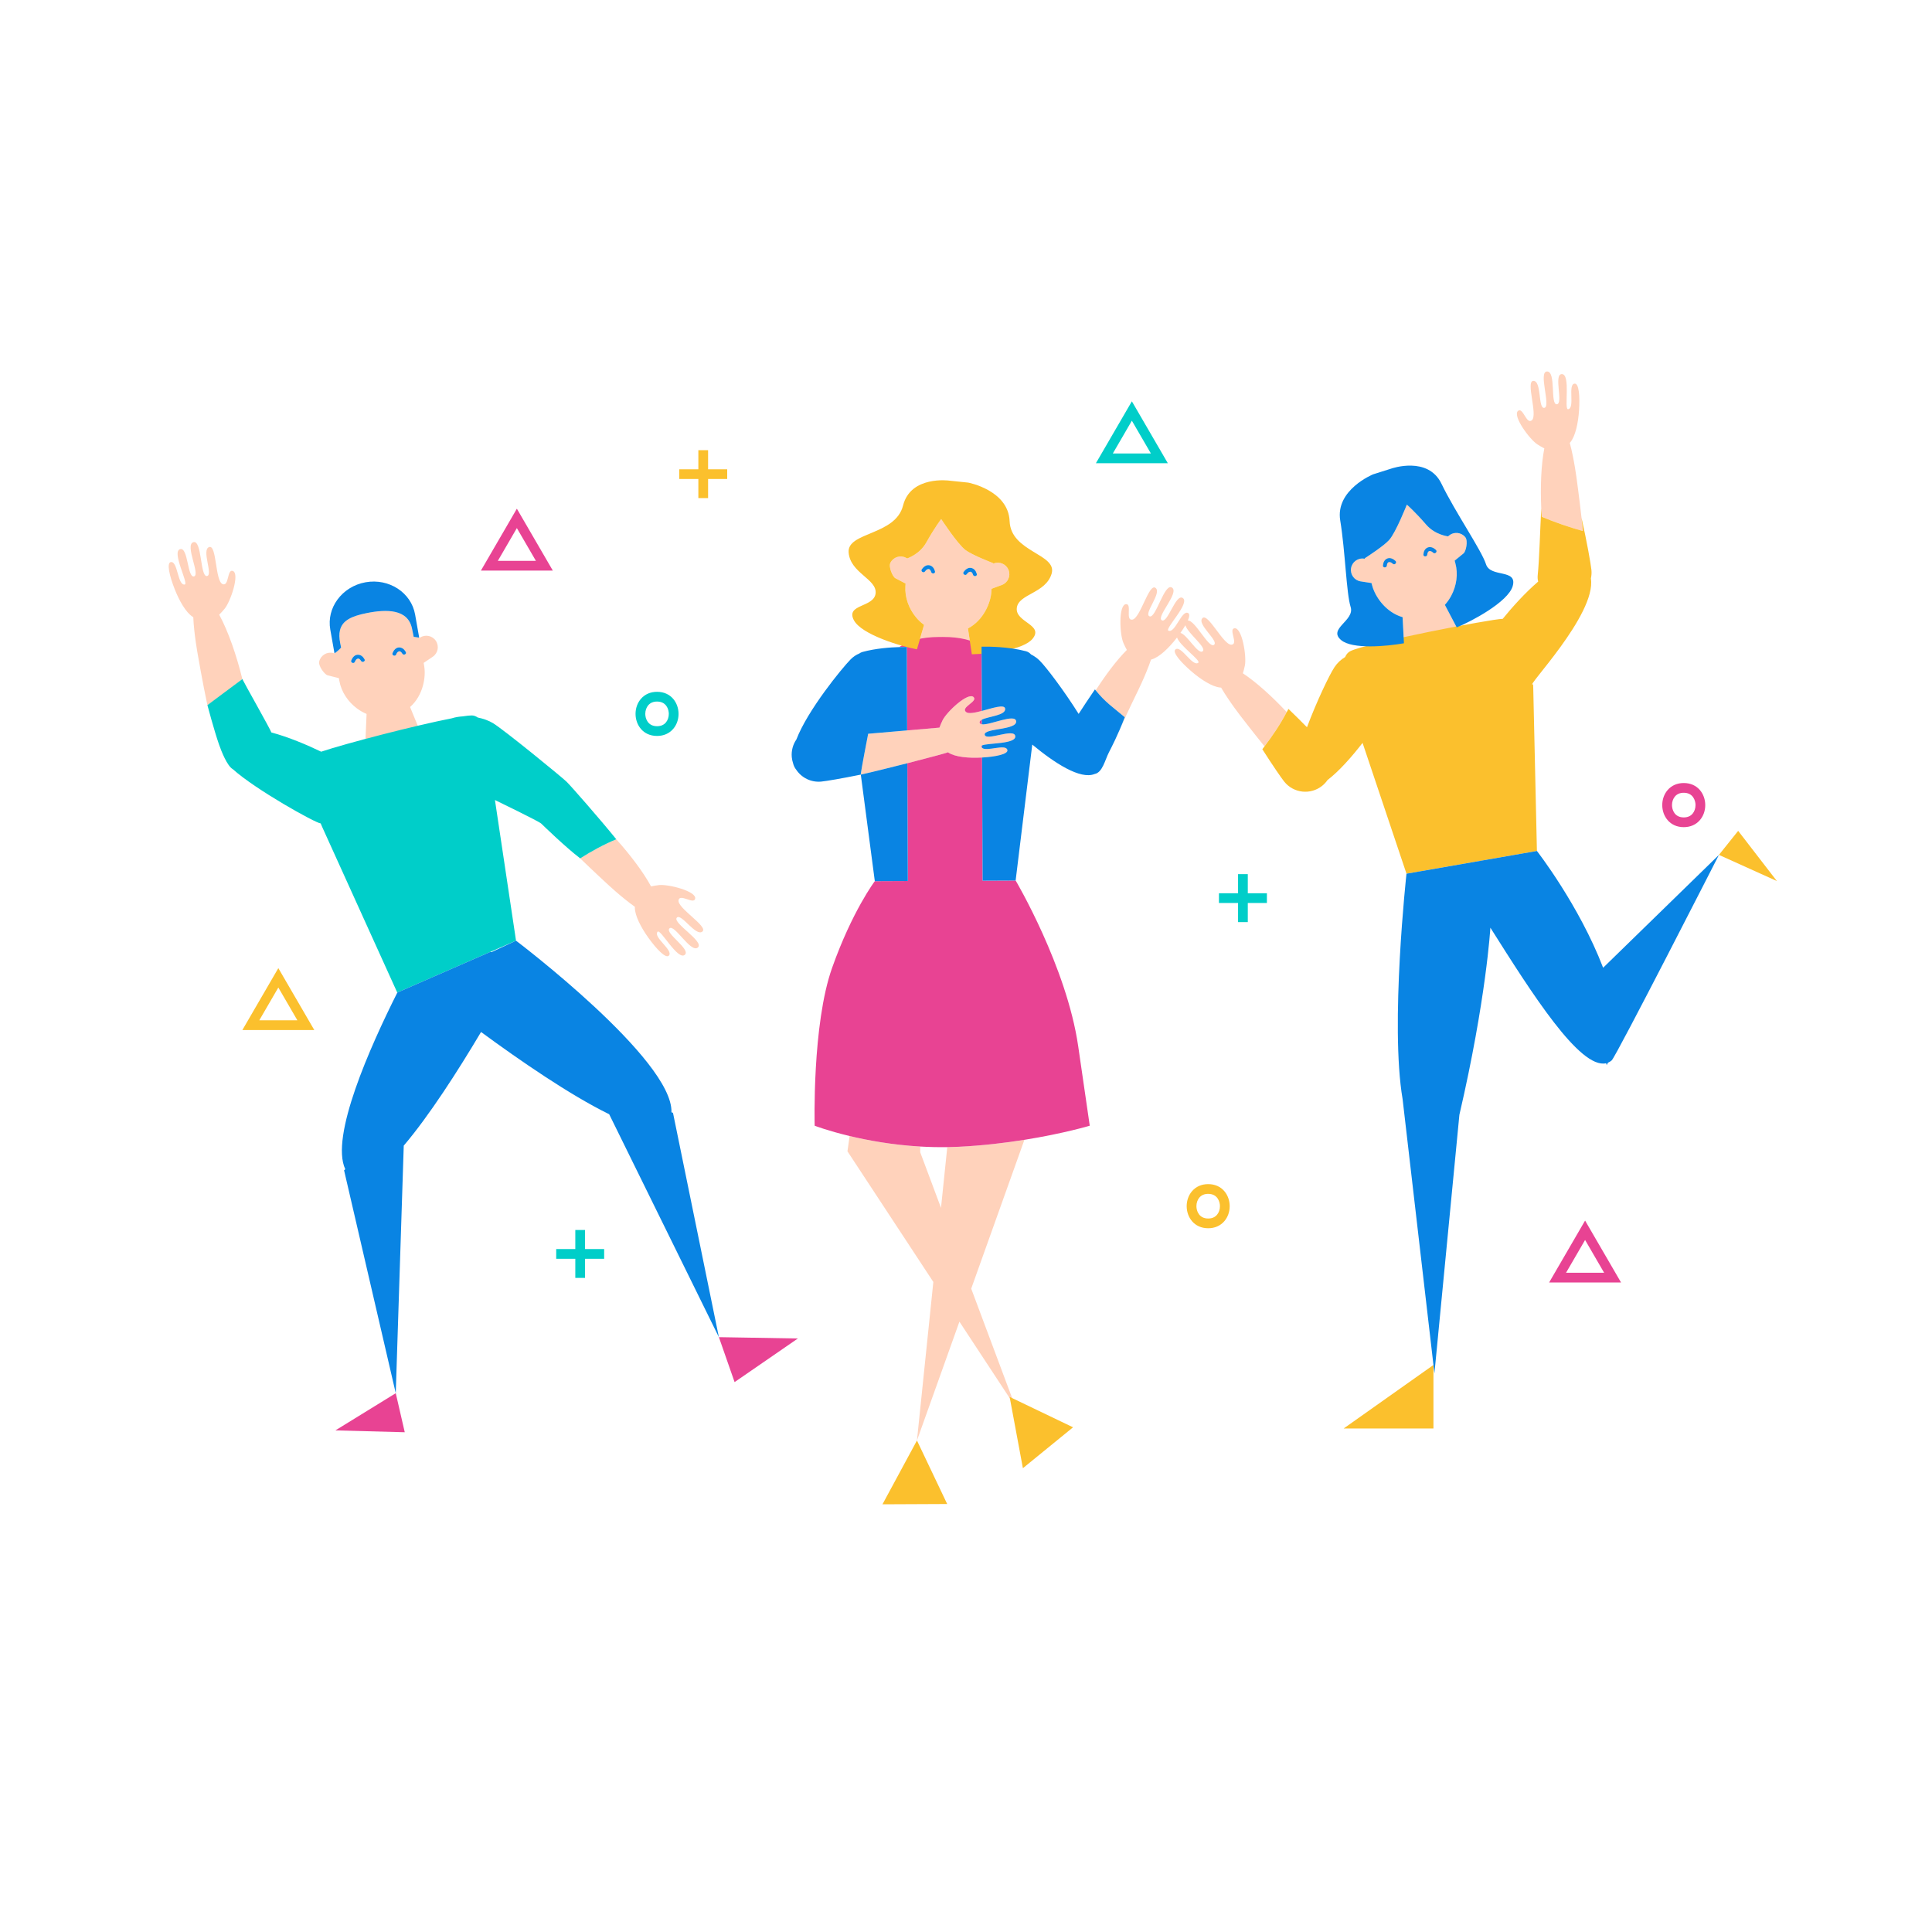 <?xml version="1.0" standalone="no"?>
<svg version="1.1" id="Layer_1" xmlns="http://www.w3.org/2000/svg" xmlns:xlink="http://www.w3.org/1999/xlink" x="0px" y="0px" width="595.279px" height="595.279px" viewBox="0 0.001 595.279 595.279" enable-background="new 0 0.001 595.279 595.279" xml:space="preserve">
<path id="color_x5F_5" fill="#FFD2BB" d="M265.203,238.674c0.044-0.479,0.418-2.961,2.296-12.589l12.01-1.034l9.945-0.855
	c0.252-0.694,0.571-1.433,0.956-2.238c1.236-2.588,7.932-8.871,9.586-7.146c1.313,1.373-4.04,3.064-2.378,4.555
	c0.734,0.658,2.738,0.254,4.905-0.32c3.285-0.871,6.949-2.137,7.172-0.72c0.328,2.108-5.178,2.395-7.159,3.411c0,0,0,0,0,0
	c-0.523,0.267-0.813,0.583-0.672,1c0.086,0.253,0.326,0.387,0.678,0.437c2.429,0.339,10.244-3.416,10.546-0.96
	c0.345,2.812-10.099,2.113-9.68,4.18c0.422,2.066,9.02-2.152,9.41,0.394c0.39,2.536-8.585,2.093-10.247,2.893
	c-0.198,0.095-0.298,0.207-0.26,0.345c0.047,0.169,0.145,0.294,0.264,0.402v0c1.403,1.273,7.373-1.368,7.809,0.66
	c0.273,1.272-3.506,2.067-7.796,2.318c-0.088,0.005-0.176,0.011-0.265,0.016c-3.889,0.207-7.954-0.17-10.026-1.481
	c-0.082-0.053-0.151-0.104-0.23-0.156c0.128,0.086-5.883,1.695-12.512,3.387c-5.335,1.362-11.07,2.778-14.328,3.499
	C265.212,238.768,265.188,238.838,265.203,238.674z M295.357,353.341c-1.174,0.058-2.334,0.088-3.486,0.106l-1.934,18.709
	l-6.4-17.113l-0.008-1.776c-8.567-0.502-16.095-1.883-21.748-3.238l-0.666,4.707l26.461,40.258l-5.049,48.847l13.086-36.619
	l17.253,26.249l-13.619-36.418l16.386-45.854C309.682,352.148,302.764,352.98,295.357,353.341z M487.295,159.559
	c-0.688-6.151-1.479-11.832-1.479-11.832s-0.778-6.229-2.143-11.259c0.061-0.071,0.12-0.135,0.182-0.209
	c1.551-1.901,2.408-5.893,2.67-9.778c0.295-4.394-0.031-8.402-1.355-8.281c-2.24,0.206,0.205,7.547-2.018,7.887
	c-1.33,0.205,0.91-10.911-1.961-10.817c-2.572,0.083,0.589,9.123-1.514,9.295c-2.102,0.169-0.16-10.116-2.993-10.109
	c-2.833,0.006,1.243,10.769-0.821,11.205c-2.063,0.438-0.747-8.395-3.441-8.302c-2.381,0.086,1.451,10.478-0.412,12.114
	c-1.68,1.472-2.721-4.044-4.238-2.906c-1.91,1.438,3.527,8.836,5.949,10.373c0.752,0.479,1.447,0.884,2.107,1.217
	c-0.996,5.096-1.241,11.924-0.942,18.496c0.039,0.864,0.086,1.725,0.144,2.575c4.139,1.741,8.381,3.191,12.695,4.397
	C487.593,162.283,487.446,160.91,487.295,159.559z M396.459,219.409c-1.971,3.746-4.296,7.234-6.848,10.561
	c-3.676-4.549-6.853-8.685-6.853-8.685s-3.893-4.924-6.518-9.425c-0.094-0.007-0.182-0.009-0.279-0.018
	c-2.439-0.228-5.889-2.417-8.839-4.958c-3.34-2.874-5.966-5.918-4.951-6.775c1.718-1.45,5.235,5.441,7.038,4.095
	c0.907-0.679-5.7-5.195-6.545-7.781c-0.025,0.033-0.051,0.067-0.076,0.1c-2.381,3.082-5.319,5.918-7.664,6.631
	c-0.094,0.028-0.179,0.048-0.271,0.074c-1.667,4.936-4.491,10.542-4.491,10.542c-5.232,10.754-5.703,12.699-3.601,7.216
	c-3.667-3.109-5.984-4.58-8.959-8.278c3.058-4.772,6.452-9.296,9.597-12.45c-0.36-0.644-0.713-1.369-1.071-2.185
	c-1.155-2.625-1.548-11.798,0.84-11.927c1.897-0.1-0.314,5.061,1.898,4.773c2.461-0.32,5.069-11.085,7.092-9.831
	c2.291,1.422-3.722,8.025-1.767,8.812c1.957,0.787,4.569-10.421,6.925-8.848s-4.986,9.032-3.146,10.062
	c1.842,1.029,4.254-8.238,6.437-6.873c2.438,1.521-5.617,9.503-4.401,10.075c2.036,0.957,4.099-6.501,6.072-5.425
	c0.518,0.283,0.417,1.132-0.088,2.293c2.213-0.156,6.409,8.597,8.028,7.526c1.758-1.164-5.459-6.425-3.5-8.278
	c1.729-1.635,6.445,8.388,8.921,8.207c2.226-0.163-0.977-4.774,0.901-5.058c2.365-0.353,3.822,8.711,3.219,11.515
	c-0.188,0.872-0.389,1.653-0.611,2.355C387.172,210.249,392.068,214.714,396.459,219.409z M365.236,192.654
	c-0.425,0.736-0.945,1.534-1.527,2.356c2.082,0.497,5.461,6.849,6.853,5.649C371.903,199.501,365.974,195.193,365.236,192.654z
	 M209.068,277.388c0.359-2.202,4.669,1.396,5.118-0.45c0.561-2.324-8.339-4.578-11.186-4.225c-0.885,0.11-1.682,0.24-2.4,0.4
	c-2.41-4.455-6.424-9.728-10.711-14.517c-3.905,1.631-7.586,3.637-11.126,5.885c4.207,4.064,8.044,7.595,8.044,7.595
	s4.56,4.313,8.811,7.326c-0.002,0.095-0.008,0.182-0.008,0.28c0.011,2.45,1.886,6.079,4.155,9.243
	c2.566,3.582,5.366,6.466,6.311,5.533c1.596-1.583-4.957-5.697-3.456-7.374c0.896-1,6.233,9.005,8.39,7.105
	c1.934-1.699-6.252-6.667-4.738-8.136c1.515-1.468,6.555,7.705,8.736,5.9c2.183-1.806-7.806-7.523-6.49-9.172
	c1.314-1.648,5.916,6.007,7.936,4.22C218.234,285.423,208.668,279.837,209.068,277.388z M69.186,187.596
	c1.844-2.197,4.79-10.894,2.534-11.686c-1.792-0.626-1.115,4.946-3.162,4.051c-2.271-0.996-1.76-12.061-4.054-11.423
	c-2.597,0.726,1.327,8.747-0.771,8.954c-2.101,0.208-1.47-11.283-4.172-10.433c-2.702,0.85,2.259,10.066,0.203,10.541
	c-2.055,0.471-1.776-9.101-4.254-8.402c-2.764,0.779,2.732,10.697,1.403,10.904c-2.223,0.349-2.111-7.388-4.31-6.906
	c-1.297,0.283-0.396,4.203,1.213,8.303c1.424,3.625,3.45,7.169,5.501,8.513c0.082,0.053,0.157,0.095,0.237,0.145
	c0.22,5.207,1.362,11.379,1.362,11.379s1.434,8.411,2.988,15.73c3.747-2.454,7.352-5.119,10.771-8.03
	c-1.741-7.127-4.314-14.689-7.132-19.843C68.073,188.877,68.614,188.28,69.186,187.596z M274.368,173.357
	c0.91-1.732,3.051-2.4,4.783-1.492l0.367,0.192v0.001l0.001-0.001c0.014-0.005,3.836-1.235,5.889-4.913
	c2.534-4.545,4.587-7.216,4.587-7.216s5.077,7.782,7.537,9.583c2.003,1.468,7.426,3.599,8.491,4.01l-0.011,0.153l0.207-0.077
	c1.837-0.68,3.876,0.254,4.555,2.088c0.682,1.835-0.253,3.872-2.086,4.554l-3.172,1.175l-0.058,0.898
	c-0.219,3.453-2.43,8.805-7.22,11.326l0.075,0.5l1.126,7.46l0.358,2.372l0.343,2.276c-2.612,3.261-6.053,5.309-9.689,5.076
	c-3.656-0.233-6.823-2.726-8.999-6.323c-0.026-0.042-0.051-0.085-0.074-0.127c-0.053-0.09-0.106-0.178-0.158-0.27l1.313-4.537
	l1.584-5.474l0.598-2.057c-0.91-0.672-1.737-1.454-2.463-2.32c-2.235-2.688-3.501-6.166-3.281-9.596l0.052-0.82l-3.163-1.66
	C275.066,177.721,273.679,174.672,274.368,173.357z M297.902,176.894c0.242-0.347,0.591-0.723,1.048-0.734
	c0.491-0.013,0.729,0.518,0.845,0.913c0.217,0.735,1.391,0.499,1.173-0.244c-0.275-0.94-0.812-1.699-1.83-1.856
	c-0.91-0.143-1.748,0.564-2.229,1.253C296.466,176.861,297.462,177.527,297.902,176.894z M285.015,176.07
	c0.242-0.345,0.592-0.723,1.049-0.734c0.49-0.013,0.726,0.517,0.844,0.912c0.215,0.735,1.391,0.499,1.173-0.244
	c-0.275-0.94-0.815-1.698-1.83-1.856c-0.911-0.142-1.749,0.564-2.229,1.253C283.579,176.036,284.575,176.703,285.015,176.07z
	 M134.287,197.439c1.096,1.621,0.67,3.821-0.951,4.917l-2.803,1.892l0.156,0.886c0.603,3.407-0.279,9.129-4.337,12.711l0.191,0.468
	l2.858,6.982l0.909,2.22l0.873,2.13c-1.767,3.786-4.626,6.59-8.215,7.224c-3.607,0.636-7.274-1.036-10.24-4.016
	c-0.034-0.035-0.068-0.071-0.102-0.105c-0.072-0.076-0.146-0.148-0.216-0.226l0.202-4.718l0.246-5.693l0.093-2.14
	c-1.043-0.437-2.031-1.001-2.941-1.672c-2.808-2.083-4.859-5.163-5.457-8.548l-0.144-0.808l-3.466-0.865
	c-0.87-0.218-2.938-2.853-2.579-4.294c0.476-1.898,2.395-3.053,4.294-2.58l0.401,0.1l0,0.001l0.001-0.002
	c0.001,0,0.021-0.013,0.053-0.034c0.013-0.008,0.026-0.018,0.044-0.029c0.03-0.021,0.064-0.043,0.108-0.074
	c0.029-0.02,0.058-0.041,0.092-0.066c0.044-0.032,0.092-0.067,0.146-0.107c0.042-0.032,0.082-0.062,0.129-0.098
	c0.063-0.048,0.13-0.104,0.2-0.16c0.046-0.037,0.087-0.069,0.135-0.11c0.119-0.099,0.245-0.208,0.377-0.33
	c0.03-0.027,0.062-0.059,0.093-0.087c0.108-0.101,0.219-0.207,0.333-0.321c0.047-0.047,0.094-0.097,0.142-0.146
	c0.064-0.066,0.127-0.128,0.192-0.199l-0.001-0.006l-0.275-1.36c-0.271-1.342-0.279-2.673-0.083-3.952
	c0.721-3.099,3.673-4.396,8.203-5.312c6.109-1.236,12.765-1.321,14.001,4.788l0.51,2.52c0.049,0.007,0.107,0.017,0.156,0.024
	c0.163,0.024,0.319,0.047,0.464,0.068c0.096,0.014,0.178,0.025,0.265,0.038c0.115,0.016,0.22,0.031,0.317,0.044
	c0.053,0.007,0.104,0.015,0.151,0.021c0.137,0.019,0.257,0.035,0.344,0.046l0.026,0.151l0.184-0.124
	C130.991,195.391,133.194,195.818,134.287,197.439z M122.067,201.657c0.151-0.394,0.402-0.842,0.843-0.96
	c0.474-0.129,0.832,0.33,1.037,0.686c0.384,0.664,1.469,0.156,1.082-0.514c-0.49-0.848-1.19-1.458-2.216-1.371
	c-0.919,0.077-1.566,0.963-1.869,1.745C120.663,201.964,121.787,202.377,122.067,201.657z M112.313,203.115
	c-0.49-0.848-1.194-1.457-2.217-1.371c-0.919,0.077-1.566,0.962-1.87,1.745c-0.28,0.722,0.845,1.134,1.124,0.415
	c0.153-0.393,0.403-0.843,0.845-0.961c0.474-0.128,0.827,0.331,1.036,0.687C111.613,204.292,112.699,203.784,112.313,203.115z
	 M451.473,165.503c-1.24-1.514-3.469-1.739-4.984-0.501l-0.32,0.261v0.001l-0.002-0.001c-0.014-0.002-4.006-0.439-6.754-3.63
	c-3.396-3.944-5.943-6.147-5.943-6.147s-3.411,8.643-5.459,10.9c-1.668,1.84-6.553,5.017-7.514,5.634l0.041,0.147l-0.219-0.034
	c-1.935-0.298-3.744,1.027-4.042,2.96c-0.3,1.934,1.024,3.742,2.958,4.042l3.343,0.515l0.237,0.869
	c0.908,3.338,4.147,8.137,9.346,9.645l0.027,0.505l0.395,7.534l0.127,2.396l0.119,2.298c3.213,2.67,6.996,3.986,10.512,3.028
	c3.535-0.964,6.137-4.041,7.547-8.001c0.016-0.046,0.031-0.094,0.047-0.139c0.033-0.099,0.068-0.196,0.1-0.296l-2.195-4.181
	l-2.652-5.044l-0.996-1.896c0.756-0.84,1.408-1.772,1.945-2.767c1.65-3.083,2.191-6.743,1.287-10.06l-0.215-0.792l2.766-2.261
	C451.667,169.918,452.413,166.653,451.473,165.503z"></path>
<path id="color_x5F_4" fill="#00CEC9" d="M178.762,264.481c0.155-0.101,0.077-0.051-0.001-0.001
	c-4.649-3.587-10.974-9.729-12.011-10.729c-0.743-0.715-14.25-7.25-14.25-7.25l6.494,43.335l-7.975,3.486l-28.594,12.499
	l-0.023,0.011l-23.135-51.039c0,0-0.178-0.403-0.46-1.086c-1.606-0.099-20.184-10.48-27.057-16.703
	c-1.747-0.951-3.529-5.507-4.239-7.531c-1.519-4.333-3.604-12.206-3.604-12.206l10.771-8.03c0.199,0.567,8.86,15.87,8.933,16.443
	c5.354,1.435,11.088,3.879,15.346,5.931c7.61-2.557,29.139-8.127,40.258-10.29c1.04-0.332,2.173-0.522,3.338-0.592
	c1.259-0.195,2.241-0.303,2.831-0.291c0.653,0.013,1.253,0.245,1.808,0.636c1.753,0.356,3.402,0.95,4.723,1.75
	c3.366,2.036,21.034,16.473,22.654,18.036c1.302,1.256,10.361,11.59,15.318,17.734c-0.086,0.035-0.172,0.071,0.002,0.002
	C185.983,260.226,182.302,262.233,178.762,264.481z M207.428,224.578c1.06-1.233,1.644-2.874,1.644-4.62
	c0-3.378-2.276-6.798-6.625-6.798c-2.034,0-3.756,0.753-4.981,2.178c-1.06,1.233-1.644,2.874-1.644,4.62
	c0,3.378,2.276,6.798,6.625,6.798C204.481,226.756,206.203,226.003,207.428,224.578z M206.072,219.958
	c0,1.014-0.335,1.985-0.919,2.665c-0.646,0.752-1.557,1.133-2.706,1.133c-2.861,0-3.625-2.387-3.625-3.798
	c0-1.014,0.335-1.985,0.919-2.665c0.646-0.752,1.557-1.133,2.706-1.133C205.308,216.16,206.072,218.548,206.072,219.958z
	 M390.351,275.228h-14.773v3h14.773V275.228z M384.465,269.342h-3v14.773h3V269.342z M186.149,384.86h-14.773v3h14.773V384.86z
	 M180.262,378.973h-3v14.773h3V378.973z M348.745,123.654l-11.079,19.07h22.158L348.745,123.654z M348.745,129.625l5.866,10.098
	h-11.732L348.745,129.625z"></path>
<path id="color_x5F_3" fill="#E84393" d="M277.066,199.378c2.895-1.98,6.856-3.088,12.278-3.113l1.13-0.005
	c5.405-0.024,9.397,1.042,12.354,2.984c-0.248,0.004-0.393,0.008-0.393,0.008l0.082,18.223l0.007,1.57
	c-2.167,0.575-4.171,0.979-4.905,0.32c-1.662-1.491,3.69-3.182,2.378-4.555c-1.654-1.726-8.35,4.557-9.586,7.146
	c-0.385,0.805-0.704,1.544-0.956,2.238l-9.945,0.855l-0.034-7.471l-0.082-18.223C279.394,199.357,278.49,199.336,277.066,199.378z
	 M301.865,222.737c0.086,0.253,0.326,0.387,0.678,0.437l-0.006-1.437C302.013,222.004,301.723,222.32,301.865,222.737z
	 M302.312,230.024c0.047,0.169,0.145,0.295,0.264,0.402l-0.004-0.748C302.374,229.774,302.274,229.886,302.312,230.024z
	 M332.209,322.352c-3.56-24.501-19.275-51.05-19.275-51.05l-10.174,0.046l-0.171-37.944c-0.088,0.005-0.176,0.011-0.265,0.016
	c-3.889,0.207-7.954-0.17-10.026-1.481c-0.082-0.053-0.151-0.104-0.23-0.156c0.128,0.086-5.883,1.695-12.512,3.387l0.163,36.282
	l-10.174,0.046c0,0-6.926,9.139-13.152,26.68c-6.226,17.54-5.383,48.676-5.383,48.676s4.068,1.566,10.772,3.175
	c5.653,1.355,13.181,2.736,21.748,3.238c2.688,0.157,5.477,0.226,8.341,0.181c1.152-0.019,2.312-0.049,3.486-0.106
	c7.407-0.36,14.325-1.192,20.276-2.143c12.062-1.927,20.135-4.345,20.135-4.345S335.768,346.853,332.209,322.352z M226.338,425.848
	l19.5-13.438l-24.338-0.409L226.338,425.848z M103.339,440.729l21.372,0.567l-2.772-12.027L103.339,440.729z M523.77,252.681
	c1.061-1.233,1.645-2.874,1.645-4.62c0-3.378-2.275-6.798-6.625-6.798c-2.033,0-3.756,0.753-4.98,2.178
	c-1.061,1.233-1.645,2.874-1.645,4.62c0,3.378,2.275,6.798,6.625,6.798C520.823,254.859,522.546,254.106,523.77,252.681z
	 M522.415,248.061c0,1.014-0.335,1.985-0.919,2.665c-0.646,0.752-1.557,1.133-2.706,1.133c-2.861,0-3.625-2.387-3.625-3.798
	c0-1.014,0.335-1.985,0.919-2.665c0.646-0.752,1.557-1.133,2.706-1.133C521.651,244.263,522.415,246.651,522.415,248.061z
	 M488.389,376.082l-11.079,19.07h22.158L488.389,376.082z M488.389,382.054l5.866,10.098h-11.732L488.389,382.054z M159.254,156.738
	l-11.079,19.07h22.158L159.254,156.738z M159.254,162.71l5.867,10.098h-11.733L159.254,162.71z"></path>
<path id="color_x5F_2" fill="#FBC02D" d="M324.021,176.759c-1.814,6.129-10.272,6.185-10.732,10.597
	c-0.463,4.413,8.388,5.103,4.884,9.432c-2.813,3.473-13.1,4.653-18.732,4.81l-1.126-7.46l-0.075-0.5
	c4.79-2.521,7.001-7.873,7.22-11.326l0.058-0.898l3.172-1.175c1.833-0.682,2.768-2.719,2.086-4.554
	c-0.679-1.833-2.718-2.768-4.555-2.088l-0.207,0.077l0.011-0.153c-1.065-0.412-6.488-2.542-8.491-4.01
	c-2.46-1.801-7.537-9.583-7.537-9.583s-2.053,2.67-4.587,7.216c-2.053,3.678-5.875,4.908-5.889,4.913l-0.001,0.001v-0.001
	l-0.367-0.192c-1.732-0.908-3.873-0.241-4.783,1.492c-0.688,1.315,0.698,4.364,1.491,4.782l3.163,1.66l-0.052,0.82
	c-0.22,3.43,1.046,6.907,3.281,9.596c0.726,0.867,1.553,1.648,2.463,2.32l-0.598,2.057l-1.584,5.474
	c-4.476-0.8-17.133-4.455-19.475-9.035c-2.533-4.96,6.27-3.806,6.729-8.219c0.461-4.413-7.803-6.214-8.312-12.586
	c-0.507-6.372,14.428-5.174,16.771-14.467c2.343-9.293,14.184-7.674,14.184-7.674l5.879,0.614c0,0,12.398,2.321,12.77,11.898
	C311.453,170.174,325.835,170.63,324.021,176.759z M282.528,443.84l-10.624,19.662l19.939-0.091L282.528,443.84z M311.082,430.401
	l4.089,21.971l15.455-12.598L311.082,430.401z M441.667,420.57L414,440.142h27.667V420.57z M529.631,263.403l17.851,8.062
	l-11.925-15.462L529.631,263.403z M402.702,224.076c-1.704-1.729-3.65-3.663-5.711-5.65c-0.168,0.334-0.358,0.653-0.532,0.983
	c2.007,2.146,3.91,4.338,5.59,6.443C402.26,225.262,402.479,224.67,402.702,224.076z M490.18,178.233
	c0.189-0.853,0.253-1.747,0.158-2.664c-0.196-1.877-1.39-8.681-3.044-16.011c0.151,1.351,0.298,2.724,0.43,4.065
	c-4.314-1.206-8.557-2.656-12.695-4.397c-0.058-0.851-0.104-1.711-0.144-2.575c-0.397,7.447-0.572,15.442-1.094,20.635
	c-0.067,0.668-0.005,1.306,0.144,1.913c-4.056,3.474-8.02,7.906-10.925,11.474c-3.444,0.023-41.931,7.463-46.954,9.955
	c-0.735,0.365-1.254,0.997-1.603,1.82c-1.275,0.762-2.41,1.804-3.287,3.125c-1.546,2.331-5.443,10.45-8.465,18.503
	c-0.223,0.593-0.441,1.186-0.653,1.776c-1.68-2.105-3.583-4.297-5.59-6.443c-1.971,3.746-4.296,7.234-6.848,10.561
	c-0.225,0.292-0.438,0.592-0.665,0.881c3.16,4.949,5.855,8.878,6.761,10c2.882,3.576,8.12,4.138,11.696,1.255
	c0.642-0.518,1.183-1.114,1.628-1.76c3.634-2.789,7.478-7.177,10.799-11.452l13.53,40.304l40.19-7.001l0.001,0.001l-1.129-50.179
	c0,0-0.011-0.44-0.047-1.178C469.303,212.529,491.961,189.375,490.18,178.233z M377.24,376.265c1.061-1.232,1.645-2.874,1.645-4.62
	c0-3.378-2.275-6.798-6.625-6.798c-2.033,0-3.756,0.753-4.98,2.178c-1.061,1.232-1.645,2.874-1.645,4.62
	c0,3.378,2.275,6.798,6.625,6.798C374.293,378.443,376.015,377.69,377.24,376.265z M375.885,371.645
	c0,1.015-0.335,1.985-0.919,2.664c-0.646,0.752-1.557,1.134-2.706,1.134c-2.861,0-3.625-2.388-3.625-3.798
	c0-1.015,0.335-1.985,0.919-2.664c0.646-0.752,1.557-1.134,2.706-1.134C375.121,367.847,375.885,370.235,375.885,371.645z
	 M224.06,144.591h-14.773v3h14.773V144.591z M218.173,138.704h-3v14.773h3V138.704z M85.757,298.297l-11.079,19.07h22.158
	L85.757,298.297z M85.757,304.268l5.867,10.099H79.89L85.757,304.268z"></path>
<path id="color_x5F_1" fill="#0984E3" d="M346.562,220.987c-2.103,5.483-4.214,9.514-4.874,10.796
	c-0.007,0.012-0.013,0.026-0.019,0.039c-1.211,2.37-1.977,6.204-4.394,6.661c-4.459,1.799-12.368-3.394-19.218-9.068l-5.125,41.889
	l-6.273,0.028l-3.9,0.018l-0.171-37.944c4.29-0.25,8.069-1.045,7.796-2.318c-0.436-2.028-6.405,0.613-7.809-0.66v0l-0.004-0.747
	c1.662-0.8,10.637-0.357,10.247-2.893c-0.391-2.545-8.988,1.673-9.41-0.394c-0.419-2.066,10.024-1.368,9.68-4.18
	c-0.302-2.456-8.117,1.3-10.546,0.96l-0.006-1.436c0,0,0,0,0,0c1.981-1.016,7.487-1.302,7.159-3.411
	c-0.223-1.417-3.887-0.15-7.172,0.72l-0.007-1.57l-0.082-18.223c0,0,0.145-0.004,0.393-0.008c1.596-0.025,7.868-0.021,13.29,1.411
	c0.61,0.161,1.125,0.506,1.562,0.99c0.961,0.479,1.865,1.11,2.668,1.908c1.982,1.971,7.426,9.135,12,16.413
	c1.445-2.242,3.167-4.845,5.021-7.549c0.079,0.101,0.156,0.193,0.235,0.291C340.578,216.407,342.895,217.878,346.562,220.987z
	 M279.51,225.051l-0.034-7.471l-0.082-18.223c0,0-0.904-0.021-2.329,0.021c-2.686,0.08-7.256,0.386-11.341,1.505
	c-0.363,0.1-0.689,0.268-0.988,0.487c-0.931,0.383-1.823,0.964-2.646,1.797c-2.646,2.679-13.258,15.656-16.71,24.675
	c-1.055,1.539-1.601,3.439-1.421,5.442c0.058,0.647,0.196,1.267,0.391,1.859c0.183,0.747,0.497,1.422,0.967,2.005
	c1.635,2.454,4.526,3.959,7.67,3.677c1.463-0.131,6.314-0.951,12.216-2.152c0.044-0.479,0.418-2.961,2.296-12.589L279.51,225.051z
	 M265.227,238.669l4.317,32.829l10.174-0.045v0l-0.163-36.283C274.22,236.531,268.486,237.948,265.227,238.669z M286.251,174.148
	c-0.911-0.142-1.749,0.564-2.229,1.253c-0.443,0.636,0.553,1.302,0.993,0.669c0.242-0.345,0.592-0.723,1.049-0.734
	c0.49-0.013,0.726,0.517,0.844,0.912c0.215,0.735,1.391,0.499,1.173-0.244C287.805,175.064,287.265,174.306,286.251,174.148z
	 M299.137,174.972c-0.91-0.143-1.748,0.564-2.229,1.253c-0.443,0.635,0.553,1.302,0.993,0.669c0.242-0.347,0.591-0.723,1.048-0.734
	c0.491-0.013,0.729,0.518,0.845,0.913c0.217,0.735,1.391,0.499,1.173-0.244C300.692,175.889,300.156,175.13,299.137,174.972z
	 M439.993,168.663c-0.963,0.359-1.34,1.21-1.42,2.186c-0.064,0.771,1.135,0.767,1.197,0.003c0.037-0.411,0.16-0.977,0.645-1.063
	c0.449-0.082,0.867,0.218,1.174,0.509c0.559,0.531,1.4-0.322,0.84-0.855C441.819,168.865,440.856,168.341,439.993,168.663z
	 M427.534,172.058c-0.965,0.359-1.338,1.21-1.42,2.186c-0.064,0.771,1.133,0.767,1.197,0.003c0.034-0.41,0.161-0.977,0.645-1.063
	c0.449-0.081,0.868,0.218,1.174,0.509c0.56,0.531,1.4-0.322,0.839-0.855C429.36,172.261,428.397,171.736,427.534,172.058z
	 M432.188,190.668l-0.027-0.505c-5.198-1.507-8.438-6.306-9.346-9.645l-0.237-0.869l-3.343-0.515
	c-1.934-0.3-3.258-2.108-2.958-4.042c0.298-1.933,2.107-3.258,4.042-2.96l0.219,0.034l-0.041-0.147
	c0.961-0.617,5.846-3.793,7.514-5.634c2.048-2.258,5.459-10.9,5.459-10.9s2.547,2.204,5.943,6.147
	c2.748,3.191,6.74,3.628,6.754,3.63l0.002,0.001v-0.001l0.32-0.261c1.516-1.238,3.744-1.013,4.984,0.501
	c0.939,1.15,0.193,4.416-0.5,4.984l-2.766,2.261l0.215,0.792c0.904,3.317,0.363,6.977-1.287,10.06
	c-0.537,0.995-1.189,1.927-1.945,2.767l0.996,1.896l2.652,5.044c4.223-1.683,15.891-7.804,17.264-12.761
	c1.486-5.368-6.906-2.47-8.242-6.7c-1.338-4.23-9.559-16.17-13.721-24.804c-4.16-8.634-15.436-4.67-15.436-4.67l-5.635,1.782
	c0,0-11.68,4.764-10.121,14.221c1.559,9.457,1.873,22.427,3.209,26.657c1.34,4.23-7.192,6.683-2.891,10.221
	c3.453,2.838,13.768,1.928,19.316,0.95L432.188,190.668z M493.949,298.181c-7.399-19.302-20.383-35.963-20.397-35.982l-0.001-0.001
	l-40.19,7.001c0,0-5.11,46.524-1.199,69.45l9.806,84.513l7.693-79.675c8.284-35.654,9.546-57.651,9.546-57.651
	c12.667,20.037,27.547,43.659,35.676,41.765l0.149,0.549l0.428-0.728c0.402-0.165,0.783-0.394,1.134-0.706
	c1.354-1.205,33.038-63.313,33.038-63.313L493.949,298.181z M206.888,342.714c0.521-16.262-47.894-52.878-47.894-52.878l-7.504,3.5
	l-0.471-0.013l-28.594,12.499c-8.368,16.643-20.769,44.393-16.043,54.432l-0.368,0.337l15.924,68.68l2.464-76.282
	c7.85-9.223,16.689-23.031,23.819-35.015c11.971,8.794,27.434,19.449,39.477,25.338l33.801,68.69l-14.142-69.124L206.888,342.714z
	 M110.096,201.743c-0.919,0.077-1.566,0.962-1.87,1.745c-0.28,0.722,0.845,1.134,1.124,0.415c0.153-0.393,0.403-0.843,0.845-0.961
	c0.474-0.128,0.827,0.331,1.036,0.687c0.382,0.663,1.468,0.155,1.082-0.515C111.823,202.266,111.119,201.657,110.096,201.743z
	 M122.812,199.497c-0.919,0.077-1.566,0.963-1.869,1.745c-0.28,0.722,0.844,1.135,1.124,0.415c0.151-0.394,0.402-0.842,0.843-0.96
	c0.474-0.129,0.832,0.33,1.037,0.686c0.384,0.664,1.469,0.156,1.082-0.514C124.538,200.021,123.838,199.41,122.812,199.497z
	 M104.747,194.223c0.721-3.099,3.673-4.396,8.203-5.312c6.109-1.236,12.765-1.321,14.001,4.788l0.51,2.521
	c0.055,0.008,0.103,0.015,0.156,0.023c0.163,0.024,0.32,0.047,0.464,0.068c0.094,0.014,0.18,0.026,0.265,0.038
	c0.112,0.016,0.222,0.031,0.317,0.044c0.051,0.007,0.105,0.015,0.151,0.021c0.135,0.018,0.258,0.035,0.344,0.046l-1.257-7.112
	c-0.596-3.38-2.602-6.188-5.358-7.987c-2.762-1.799-6.272-2.596-9.875-1.96c-3.661,0.647-6.722,2.648-8.688,5.342
	c-0.021,0.022-0.041,0.05-0.06,0.083c-1.877,2.594-2.739,5.842-2.156,9.139l1.296,7.339c0.001,0,0.025-0.016,0.053-0.034
	c0.011-0.007,0.03-0.02,0.044-0.029c0.029-0.02,0.066-0.045,0.108-0.074c0.027-0.019,0.06-0.042,0.092-0.066
	c0.043-0.031,0.094-0.068,0.146-0.107c0.041-0.031,0.083-0.063,0.129-0.098c0.062-0.048,0.131-0.104,0.2-0.16
	c0.045-0.037,0.087-0.07,0.135-0.11c0.119-0.099,0.245-0.208,0.377-0.33c0.03-0.027,0.063-0.059,0.093-0.087
	c0.108-0.101,0.219-0.207,0.333-0.321c0.046-0.047,0.094-0.098,0.142-0.146c0.063-0.065,0.127-0.136,0.19-0.205l-0.275-1.36
	C104.51,196.597,104.495,195.302,104.747,194.223z"></path>
</svg>